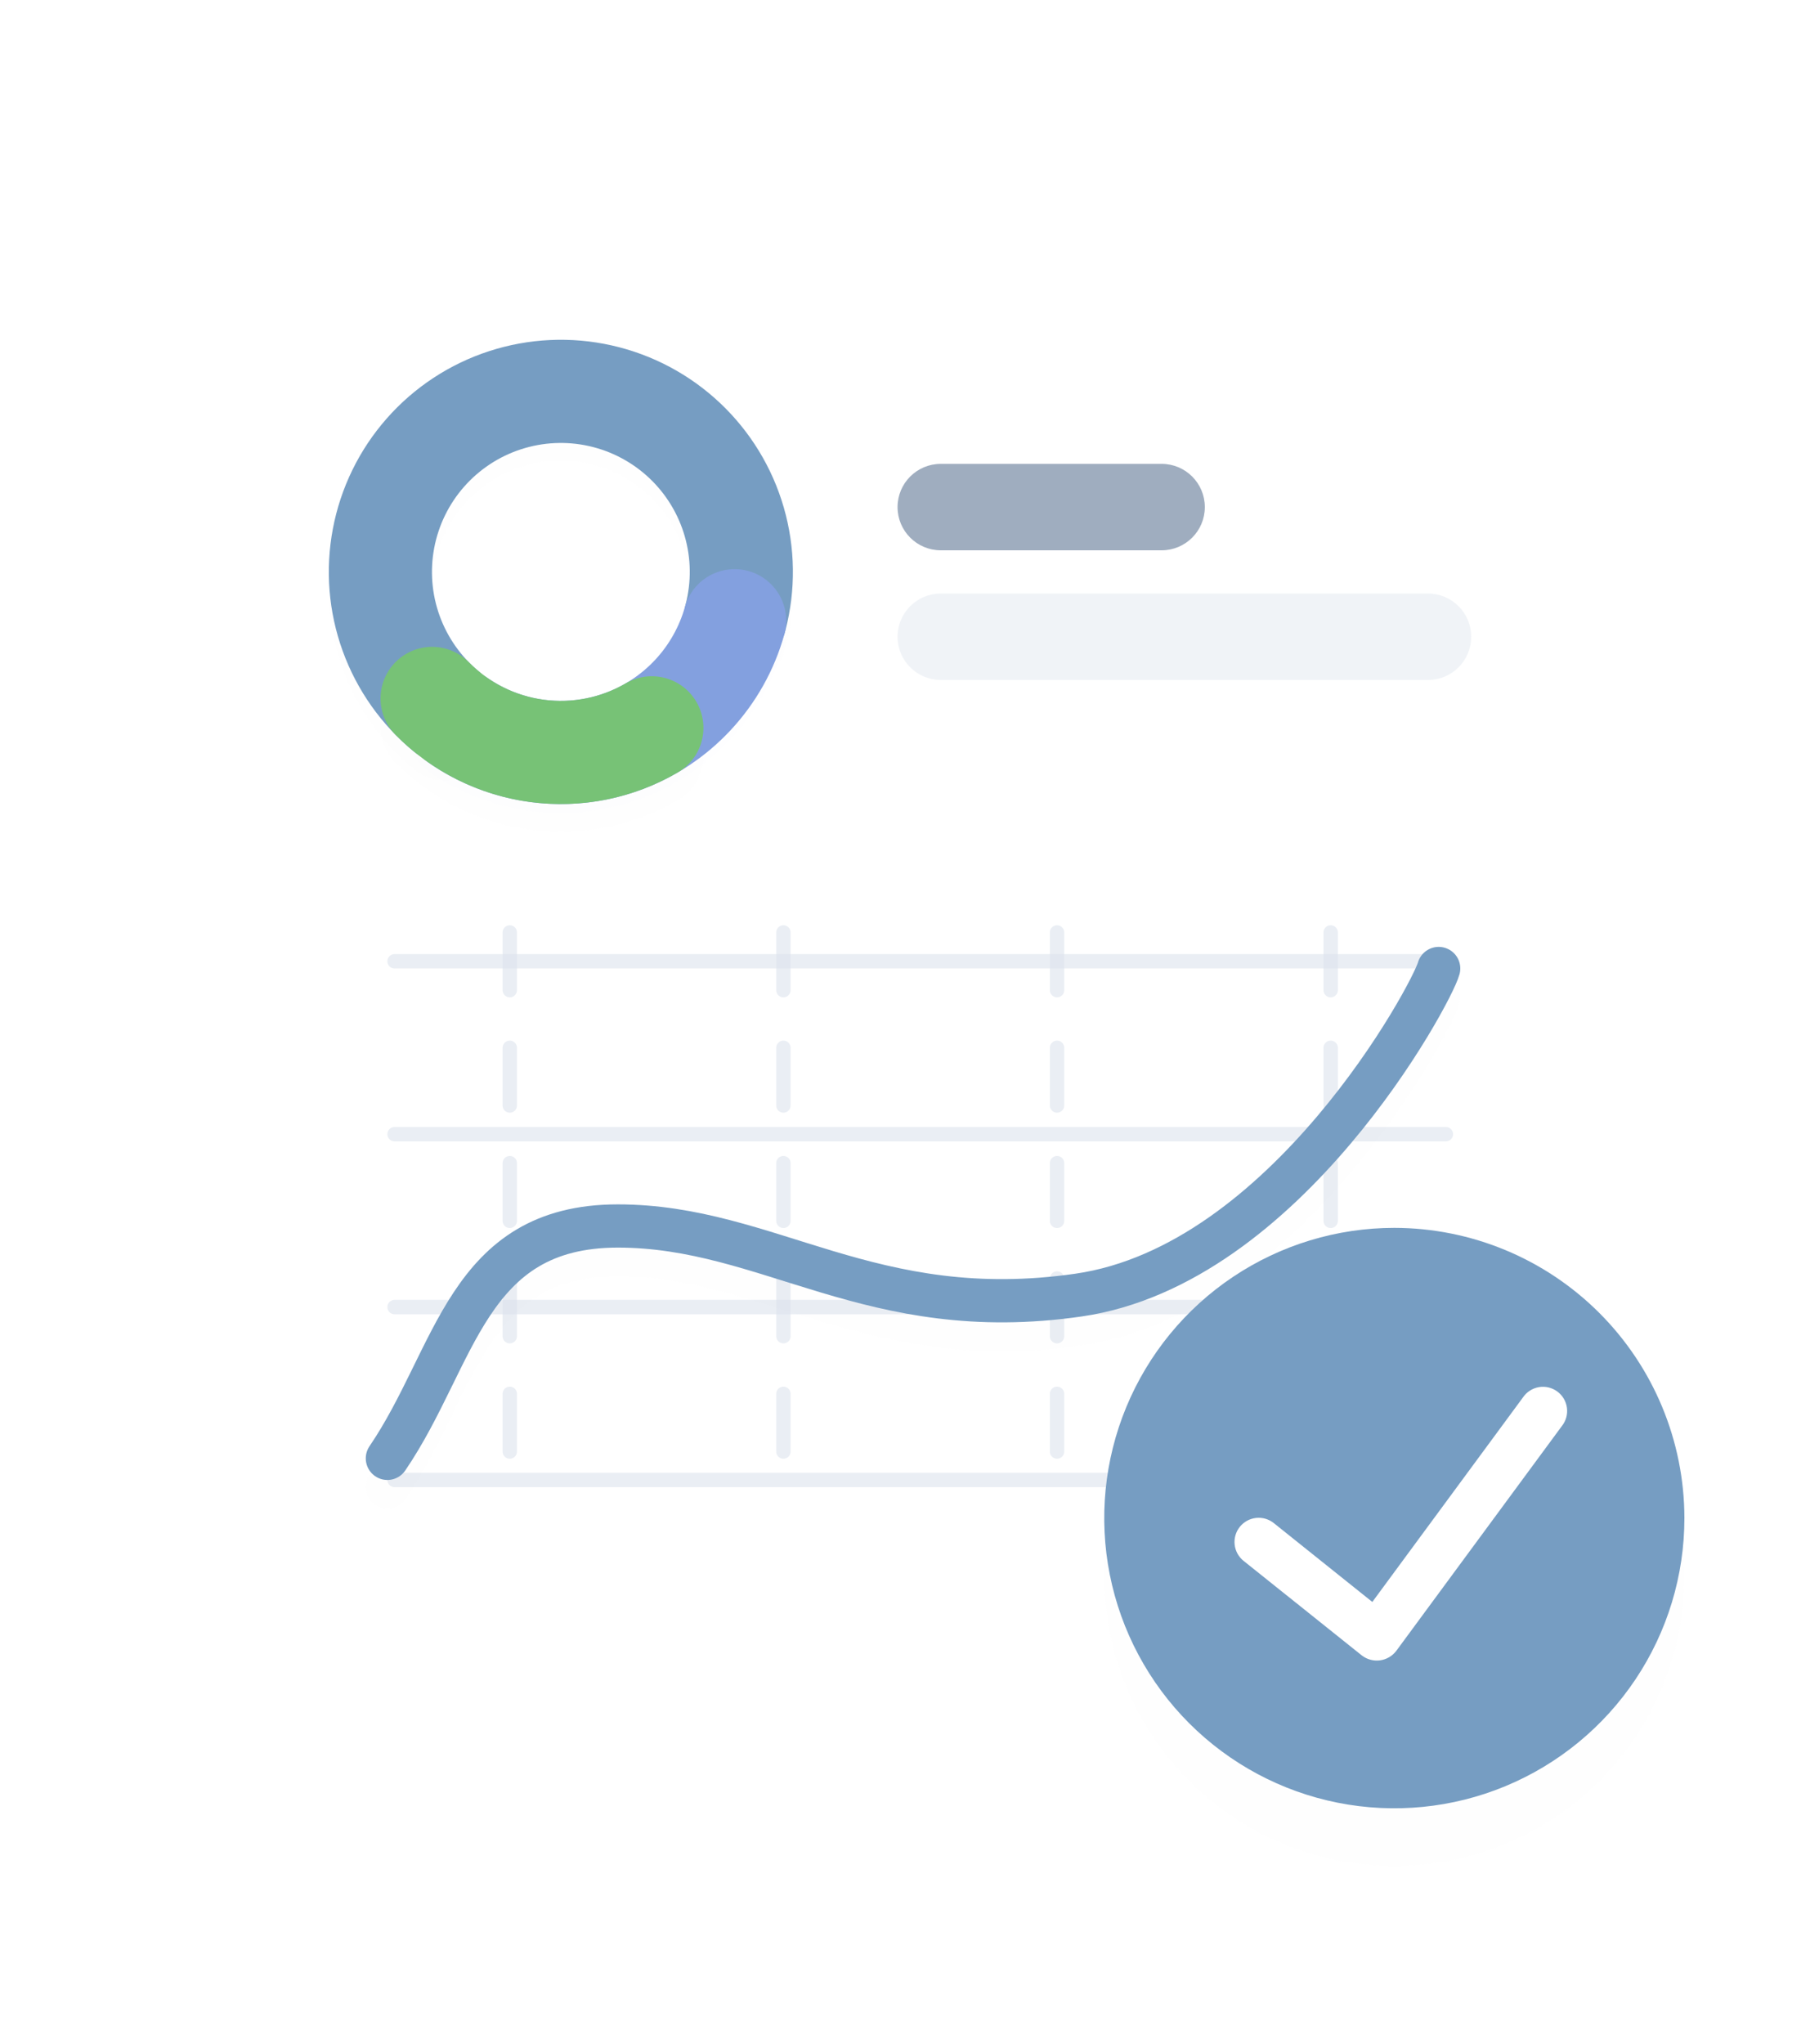 <svg width="130" height="146" viewBox="0 0 130 146" fill="none" xmlns="http://www.w3.org/2000/svg">
    <g filter="url(#filter0_d)">
        <path
            d="M98.861 13H31.41C23.451 13 17 19.451 17 27.41V110.962C17 118.92 23.451 125.371 31.41 125.371H98.861C106.82 125.371 113.271 118.92 113.271 110.962V27.41C113.271 19.451 106.82 13 98.861 13Z"
            fill="white" fill-opacity="0.01" />
    </g>
    <path
        d="M98.861 13H31.41C23.451 13 17 19.451 17 27.41V110.962C17 118.92 23.451 125.371 31.41 125.371H98.861C106.82 125.371 113.271 118.92 113.271 110.962V27.41C113.271 19.451 106.82 13 98.861 13Z"
        fill="white" />
    <path opacity="0.6" d="M28.199 105.724H103.334" stroke="#DCE3ED" stroke-width="1.029" stroke-linecap="round" />
    <path opacity="0.6" d="M28.199 93.373H103.334" stroke="#DCE3ED" stroke-width="1.029" stroke-linecap="round" />
    <path opacity="0.6" d="M28.199 81.022H103.334" stroke="#DCE3ED" stroke-width="1.029" stroke-linecap="round" />
    <path opacity="0.6" d="M28.199 68.671H103.334" stroke="#DCE3ED" stroke-width="1.029" stroke-linecap="round" />
    <path opacity="0.6" d="M36.433 66.612V105.724" stroke="#DCE3ED" stroke-width="1.029" stroke-linecap="round"
        stroke-dasharray="4.12 4.12" />
    <path opacity="0.6" d="M55.989 66.612V105.724" stroke="#DCE3ED" stroke-width="1.029" stroke-linecap="round"
        stroke-dasharray="4.12 4.12" />
    <path opacity="0.6" d="M75.545 66.612V105.724" stroke="#DCE3ED" stroke-width="1.029" stroke-linecap="round"
        stroke-dasharray="4.12 4.12" />
    <path opacity="0.6" d="M95.1 66.612V105.724" stroke="#DCE3ED" stroke-width="1.029" stroke-linecap="round"
        stroke-dasharray="4.12 4.12" />
    <g filter="url(#filter1_d)">
        <path
            d="M27.685 104.18C32.628 96.923 33.345 87.58 44.153 87.58C54.96 87.58 62.259 94.664 77.088 92.515C91.918 90.367 102.325 71 102.82 69.186"
            stroke="#769dc2" stroke-opacity="0.01" stroke-width="3.088" stroke-linecap="round" />
    </g>
    <path
        d="M27.685 104.18C32.628 96.923 33.345 87.58 44.153 87.58C54.96 87.58 62.259 94.664 77.088 92.515C91.918 90.367 102.325 71 102.82 69.186"
        stroke="#769dc2" stroke-width="3.088" stroke-linecap="round" />
    <path opacity="0.7"
        d="M83.019 33.137H67.234C65.529 33.137 64.146 34.519 64.146 36.224C64.146 37.93 65.529 39.312 67.234 39.312H83.019C84.724 39.312 86.107 37.93 86.107 36.224C86.107 34.519 84.724 33.137 83.019 33.137Z"
        fill="#778BA5" />
    <path opacity="0.5"
        d="M102.056 42.4H67.234C65.529 42.4 64.146 43.782 64.146 45.488C64.146 47.193 65.529 48.575 67.234 48.575H102.056C103.761 48.575 105.144 47.193 105.144 45.488C105.144 43.782 103.761 42.4 102.056 42.4Z"
        fill="#E3E9F1" />
    <g filter="url(#filter2_d)">
        <path
            d="M31.89 50.817C30.104 49.348 28.745 47.425 27.957 45.251C27.169 43.076 26.98 40.73 27.411 38.457C27.841 36.184 28.874 34.069 30.403 32.333C31.931 30.597 33.898 29.304 36.098 28.589C38.298 27.874 40.649 27.764 42.906 28.27C45.163 28.777 47.242 29.88 48.926 31.466C50.61 33.052 51.837 35.061 52.477 37.284C53.118 39.507 53.149 41.86 52.567 44.099"
            stroke="#769dc2" stroke-opacity="0.01" stroke-width="7.371" stroke-linecap="round" />
    </g>
    <path
        d="M31.89 50.818C30.104 49.348 28.745 47.426 27.957 45.251C27.169 43.076 26.98 40.73 27.411 38.457C27.841 36.184 28.874 34.069 30.403 32.333C31.931 30.597 33.898 29.304 36.098 28.589C38.298 27.875 40.649 27.764 42.906 28.271C45.163 28.777 47.242 29.881 48.926 31.466C50.61 33.052 51.837 35.062 52.477 37.284C53.118 39.507 53.149 41.861 52.567 44.099"
        stroke="#769dc2" stroke-width="7.371" stroke-linecap="round" />
    <g filter="url(#filter3_d)">
        <path
            d="M52.502 44.342C51.946 46.322 50.925 48.14 49.523 49.645C48.122 51.15 46.381 52.298 44.446 52.994C42.51 53.69 40.437 53.912 38.398 53.643C36.359 53.375 34.414 52.622 32.725 51.449"
            stroke="#83a0df" stroke-opacity="0.01" stroke-width="7.371" stroke-linecap="round" />
    </g>
    <path
        d="M52.502 44.342C51.946 46.322 50.925 48.14 49.523 49.645C48.122 51.15 46.381 52.299 44.446 52.994C42.51 53.69 40.437 53.912 38.398 53.644C36.359 53.375 34.414 52.622 32.725 51.449"
        stroke="#83a0df" stroke-width="7.371" stroke-linecap="round" />
    <g filter="url(#filter4_d)">
        <path
            d="M46.586 51.995C44.108 53.442 41.218 54.02 38.373 53.64C35.529 53.26 32.892 51.941 30.882 49.894"
            stroke="#77C276" stroke-opacity="0.01" stroke-width="7.371" stroke-linecap="round" />
    </g>
    <path
        d="M46.586 51.995C44.108 53.442 41.218 54.021 38.373 53.64C35.529 53.26 32.892 51.941 30.882 49.894"
        stroke="#77C276" stroke-width="7.371" stroke-linecap="round" />
    <g filter="url(#filter5_d)">
        <path
            d="M99.649 87.714C95.549 87.714 91.54 88.93 88.131 91.208C84.722 93.486 82.064 96.724 80.495 100.513C78.926 104.301 78.516 108.469 79.316 112.491C80.115 116.512 82.09 120.206 84.99 123.106C87.889 126.005 91.583 127.98 95.605 128.78C99.626 129.58 103.795 129.169 107.583 127.6C111.371 126.031 114.609 123.374 116.887 119.964C119.165 116.555 120.381 112.547 120.381 108.446C120.374 102.95 118.188 97.68 114.302 93.794C110.415 89.907 105.146 87.721 99.649 87.714ZM111.616 101.881L99.791 117.929C99.651 118.115 99.476 118.27 99.276 118.387C99.075 118.504 98.853 118.58 98.624 118.61C98.394 118.64 98.16 118.624 97.936 118.563C97.712 118.502 97.503 118.397 97.32 118.254L88.875 111.502C88.698 111.361 88.551 111.185 88.441 110.987C88.332 110.788 88.263 110.569 88.238 110.344C88.187 109.888 88.32 109.431 88.606 109.073C88.892 108.716 89.309 108.486 89.765 108.436C89.99 108.41 90.219 108.43 90.436 108.493C90.654 108.557 90.858 108.662 91.035 108.804L98.077 114.438L108.835 99.837C108.964 99.643 109.132 99.477 109.328 99.349C109.523 99.221 109.742 99.135 109.972 99.094C110.202 99.053 110.438 99.06 110.666 99.113C110.893 99.166 111.107 99.265 111.296 99.403C111.484 99.541 111.642 99.716 111.761 99.918C111.879 100.119 111.956 100.342 111.986 100.574C112.016 100.805 111.999 101.04 111.935 101.265C111.872 101.49 111.763 101.699 111.616 101.881Z"
            fill="#769dc2" fill-opacity="0.01" />
    </g>
    <path
        d="M100.409 124.441C109.243 124.441 116.404 117.28 116.404 108.446C116.404 99.612 109.243 92.451 100.409 92.451C91.575 92.451 84.414 99.612 84.414 108.446C84.414 117.28 91.575 124.441 100.409 124.441Z"
        fill="white" />
    <path
        d="M99.649 87.714C95.549 87.714 91.54 88.93 88.131 91.208C84.722 93.486 82.064 96.724 80.495 100.513C78.926 104.301 78.516 108.469 79.316 112.491C80.115 116.512 82.09 120.206 84.99 123.106C87.889 126.005 91.583 127.98 95.605 128.78C99.626 129.58 103.795 129.169 107.583 127.6C111.371 126.031 114.609 123.374 116.887 119.964C119.165 116.555 120.381 112.547 120.381 108.446C120.374 102.95 118.188 97.68 114.302 93.794C110.415 89.907 105.146 87.721 99.649 87.714ZM111.616 101.881L99.791 117.929C99.651 118.115 99.476 118.27 99.276 118.387C99.075 118.504 98.853 118.58 98.624 118.61C98.394 118.64 98.16 118.624 97.936 118.563C97.712 118.502 97.503 118.397 97.32 118.254L88.875 111.502C88.698 111.361 88.551 111.185 88.441 110.987C88.332 110.788 88.263 110.569 88.238 110.344C88.187 109.888 88.32 109.431 88.606 109.073C88.892 108.716 89.309 108.486 89.765 108.436C89.99 108.41 90.219 108.43 90.436 108.493C90.654 108.557 90.858 108.662 91.035 108.804L98.077 114.438L108.835 99.837C108.964 99.643 109.132 99.477 109.328 99.349C109.523 99.221 109.742 99.135 109.972 99.094C110.202 99.053 110.438 99.06 110.666 99.113C110.893 99.166 111.107 99.265 111.296 99.403C111.484 99.541 111.642 99.716 111.761 99.918C111.879 100.119 111.956 100.342 111.986 100.574C112.016 100.805 111.999 101.04 111.935 101.265C111.872 101.49 111.763 101.699 111.616 101.881Z"
        fill="#769dc2" />
    <defs>
        <filter id="filter0_d" x="0.532" y="0.649" width="129.207" height="145.307" filterUnits="userSpaceOnUse"
            color-interpolation-filters="sRGB">
            <feFlood flood-opacity="0" result="BackgroundImageFix" />
            <feColorMatrix in="SourceAlpha" type="matrix" values="0 0 0 0 0 0 0 0 0 0 0 0 0 0 0 0 0 0 127 0" />
            <feOffset dy="4.117" />
            <feGaussianBlur stdDeviation="8.234" />
            <feColorMatrix type="matrix" values="0 0 0 0 0.109 0 0 0 0 0.491 0 0 0 0 0.971 0 0 0 0.19 0" />
            <feBlend mode="normal" in2="BackgroundImageFix" result="effect1_dropShadow" />
            <feBlend mode="normal" in="SourceGraphic" in2="effect1_dropShadow" result="shape" />
        </filter>
        <filter id="filter1_d" x="22.024" y="65.583" width="86.458" height="46.317" filterUnits="userSpaceOnUse"
            color-interpolation-filters="sRGB">
            <feFlood flood-opacity="0" result="BackgroundImageFix" />
            <feColorMatrix in="SourceAlpha" type="matrix" values="0 0 0 0 0 0 0 0 0 0 0 0 0 0 0 0 0 0 127 0" />
            <feOffset dy="2.058" />
            <feGaussianBlur stdDeviation="2.058" />
            <feColorMatrix type="matrix" values="0 0 0 0 0.109 0 0 0 0 0.491 0 0 0 0 0.971 0 0 0 0.21 0" />
            <feBlend mode="normal" in2="BackgroundImageFix" result="effect1_dropShadow" />
            <feBlend mode="normal" in="SourceGraphic" in2="effect1_dropShadow" result="shape" />
        </filter>
        <filter id="filter2_d" x="20.175" y="22.209" width="39.816" height="36.88" filterUnits="userSpaceOnUse"
            color-interpolation-filters="sRGB">
            <feFlood flood-opacity="0" result="BackgroundImageFix" />
            <feColorMatrix in="SourceAlpha" type="matrix" values="0 0 0 0 0 0 0 0 0 0 0 0 0 0 0 0 0 0 127 0" />
            <feOffset dy="1.261" />
            <feGaussianBlur stdDeviation="1.662" />
            <feColorMatrix type="matrix" values="0 0 0 0 0.109 0 0 0 0 0.491 0 0 0 0 0.971 0 0 0 0.18 0" />
            <feBlend mode="normal" in2="BackgroundImageFix" result="effect1_dropShadow" />
            <feBlend mode="normal" in="SourceGraphic" in2="effect1_dropShadow" result="shape" />
        </filter>
        <filter id="filter3_d" x="24.778" y="37.025" width="35.671" height="25.306" filterUnits="userSpaceOnUse"
            color-interpolation-filters="sRGB">
            <feFlood flood-opacity="0" result="BackgroundImageFix" />
            <feColorMatrix in="SourceAlpha" type="matrix" values="0 0 0 0 0 0 0 0 0 0 0 0 0 0 0 0 0 0 127 0" />
            <feOffset dy="0.631" />
            <feGaussianBlur stdDeviation="2.131" />
            <feColorMatrix type="matrix" values="0 0 0 0 1 0 0 0 0 0.805 0 0 0 0 0.113 0 0 0 0.18 0" />
            <feBlend mode="normal" in2="BackgroundImageFix" result="effect1_dropShadow" />
            <feBlend mode="normal" in="SourceGraphic" in2="effect1_dropShadow" result="shape" />
        </filter>
        <filter id="filter4_d" x="23.872" y="44.86" width="29.725" height="17.88" filterUnits="userSpaceOnUse"
            color-interpolation-filters="sRGB">
            <feFlood flood-opacity="0" result="BackgroundImageFix" />
            <feColorMatrix in="SourceAlpha" type="matrix" values="0 0 0 0 0 0 0 0 0 0 0 0 0 0 0 0 0 0 127 0" />
            <feOffset dy="1.976" />
            <feGaussianBlur stdDeviation="1.662" />
            <feColorMatrix type="matrix" values="0 0 0 0 0.448 0 0 0 0 0.85 0 0 0 0 0.383 0 0 0 0.31 0" />
            <feBlend mode="normal" in2="BackgroundImageFix" result="effect1_dropShadow" />
            <feBlend mode="normal" in="SourceGraphic" in2="effect1_dropShadow" result="shape" />
        </filter>
        <filter id="filter5_d" x="70.683" y="83.597" width="57.932" height="57.932" filterUnits="userSpaceOnUse"
            color-interpolation-filters="sRGB">
            <feFlood flood-opacity="0" result="BackgroundImageFix" />
            <feColorMatrix in="SourceAlpha" type="matrix" values="0 0 0 0 0 0 0 0 0 0 0 0 0 0 0 0 0 0 127 0" />
            <feOffset dy="4.117" />
            <feGaussianBlur stdDeviation="4.117" />
            <feColorMatrix type="matrix" values="0 0 0 0 0.109 0 0 0 0 0.491 0 0 0 0 0.971 0 0 0 0.33 0" />
            <feBlend mode="normal" in2="BackgroundImageFix" result="effect1_dropShadow" />
            <feBlend mode="normal" in="SourceGraphic" in2="effect1_dropShadow" result="shape" />
        </filter>
    </defs>
</svg>